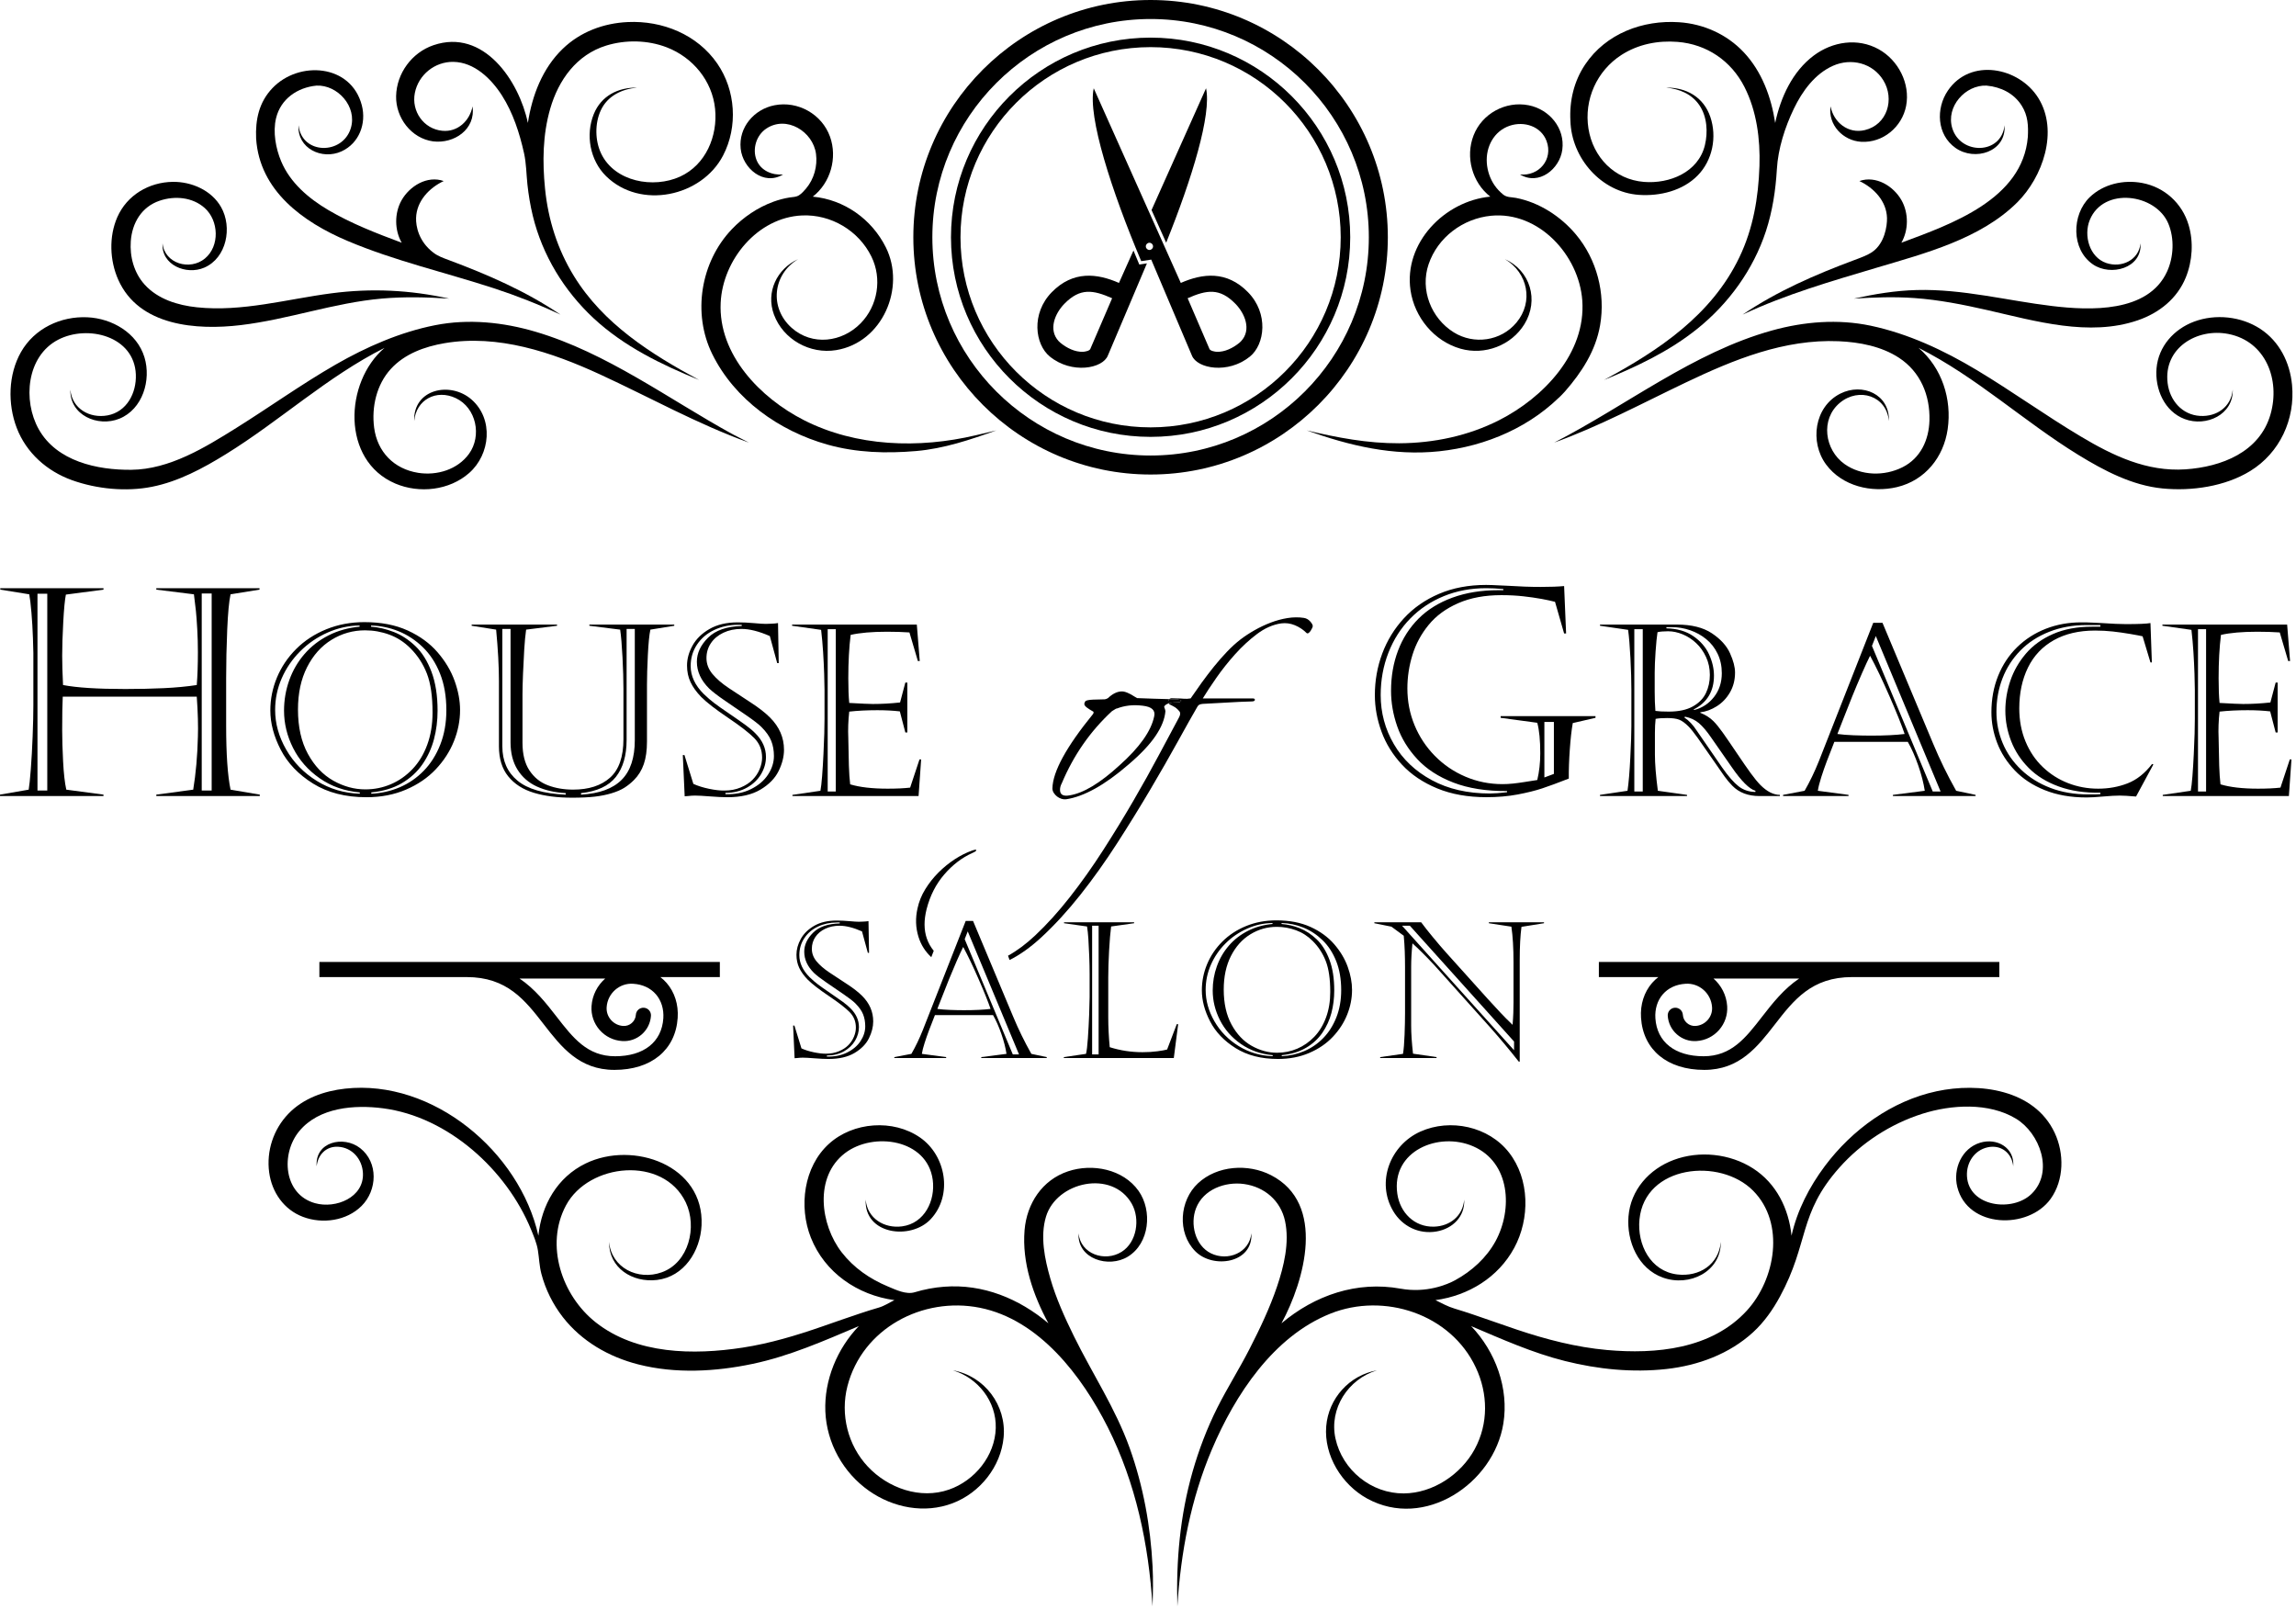 <?xml version="1.0" encoding="UTF-8" standalone="no"?>
<!DOCTYPE svg PUBLIC "-//W3C//DTD SVG 1.1//EN" "http://www.w3.org/Graphics/SVG/1.1/DTD/svg11.dtd">
<svg width="100%" height="100%" viewBox="0 0 649 455" version="1.1" xmlns="http://www.w3.org/2000/svg" xmlns:xlink="http://www.w3.org/1999/xlink" xml:space="preserve" xmlns:serif="http://www.serif.com/" style="fill-rule:evenodd;clip-rule:evenodd;stroke-linejoin:round;stroke-miterlimit:2;">
    <g transform="matrix(1,0,0,1,-41.23,-127.098)">
        <path d="M493.175,399L493.175,403.274L509.991,403.274C509.354,403.775 508.75,404.315 508.225,404.926C505.954,407.541 504.842,411.039 505.091,414.791C505.684,423.874 512.537,429.512 522.976,429.512C532.945,429.512 538.011,422.987 542.913,416.674C548.258,409.78 553.311,403.274 564.766,403.274L606.371,403.274L606.371,399L493.175,399ZM539.324,414.46C534.664,420.47 530.642,425.655 522.77,425.655C514.683,425.655 509.59,421.643 509.151,414.929C508.976,412.307 509.724,409.901 511.244,408.148C512.79,406.368 514.997,405.341 517.638,405.169C521.537,404.875 524.912,407.877 525.17,411.776C525.265,413.109 524.824,414.395 523.945,415.395C523.054,416.402 521.842,417.003 520.51,417.088C519.591,417.142 518.739,416.854 518.056,416.254C517.377,415.662 516.97,414.835 516.916,413.935C516.836,412.755 515.816,411.869 514.644,411.942C513.461,412.017 512.57,413.035 512.645,414.215C512.778,416.254 513.699,418.123 515.238,419.476C516.778,420.822 518.745,421.503 520.791,421.355C523.258,421.197 525.523,420.083 527.16,418.222C528.792,416.355 529.603,413.968 529.444,411.495C529.237,408.362 527.762,405.607 525.571,403.688L549.798,403.688C545.425,406.636 542.262,410.681 539.324,414.46Z" style="fill-rule:nonzero;"/>
        <path d="M131.508,399L131.508,403.274L173.113,403.274C184.567,403.274 189.621,409.781 194.966,416.674C199.867,422.987 204.934,429.512 214.903,429.512C225.341,429.512 232.195,423.874 232.788,414.791C233.037,411.039 231.925,407.541 229.654,404.926C229.13,404.315 228.525,403.775 227.888,403.274L244.704,403.274L244.704,399L131.508,399ZM188.081,403.689L212.308,403.689C210.117,405.608 208.642,408.363 208.435,411.496C208.276,413.969 209.087,416.355 210.719,418.223C212.356,420.083 214.621,421.198 217.088,421.356C219.134,421.504 221.101,420.823 222.641,419.477C224.18,418.124 225.101,416.255 225.234,414.216C225.309,413.035 224.418,412.018 223.235,411.943C222.062,411.87 221.043,412.756 220.963,413.936C220.909,414.836 220.502,415.664 219.823,416.255C219.14,416.855 218.288,417.143 217.369,417.089C216.037,417.004 214.825,416.402 213.934,415.396C213.055,414.396 212.615,413.11 212.709,411.777C212.967,407.878 216.342,404.876 220.241,405.17C222.882,405.343 225.089,406.369 226.635,408.149C228.155,409.902 228.903,412.308 228.728,414.93C228.289,421.644 223.196,425.656 215.109,425.656C207.237,425.656 203.215,420.47 198.555,414.461C195.617,410.681 192.454,406.636 188.081,403.689Z" style="fill-rule:nonzero;"/>
        <path d="M622.016,447.297C616.254,434.985 600.563,432.994 588.645,435.551C575.973,438.264 564.762,446.4 557.063,456.682C552.684,462.537 549.235,469.205 547.632,476.37C546.855,468.739 543.334,461.576 536.744,457.35C530.232,453.172 521.569,452.254 514.321,454.966C507.414,457.547 502.13,463.439 501.545,470.954C500.994,477.975 504.267,485.698 511.261,488.218C518.733,490.906 527.722,486.602 527.65,478.134C527.058,484.499 521.596,488.063 515.367,487.336C507.754,486.439 503.959,478.854 504.65,471.792C506.152,456.418 527.39,454.196 536.775,463.657C545.923,472.879 543.058,488.768 534.995,497.558C525.019,508.446 509.3,509.933 495.423,508.684C486.737,507.901 478.299,505.707 470.049,502.941C465.979,501.574 461.938,500.111 457.858,498.737C456.039,498.123 454.212,497.528 452.378,496.978C450.41,496.393 448.821,495.485 446.986,494.588C456.292,493.323 464.724,488.188 469.247,479.828C473.714,471.587 473.663,460.409 467.765,452.861C462.023,445.495 451.179,443.16 442.727,446.948C434.225,450.76 430.133,461.152 435.051,469.446C437.596,473.739 442.345,476.045 447.292,475.183C451.843,474.388 455.349,470.972 455.107,466.182C454.734,470.788 451.065,473.703 446.557,473.823C441.026,473.971 436.96,469.829 436.201,464.523C434.457,452.43 447.877,446.857 457.664,451.118C468.145,455.682 468.865,468.94 463.97,477.924C461.388,482.654 457.247,486.397 452.539,488.965C450.352,490.165 444.447,492.674 437.124,491.349C424.784,489.114 412.904,493.19 403.462,501.142C409.975,489.09 416.162,467.333 400.505,459.268C394.044,455.946 385.28,456.497 379.847,461.575C374.635,466.443 373.927,475.51 379.073,480.752C384.055,485.838 395.464,484.217 394.948,475.693C394.403,481.226 388.286,483.687 383.531,481.365C379.044,479.171 377.576,473.067 379.305,468.618C381.378,463.284 387.516,461.033 392.866,461.767C398.657,462.57 403.222,466.457 404.467,472.237C405.771,478.292 404.141,485.041 402.193,490.785C400.14,496.839 397.383,502.61 394.474,508.297C391.577,513.985 388.153,519.359 385.296,525.06C382.41,530.817 380.096,536.906 378.325,543.102C374.784,555.521 373.649,568.268 374.032,581.129C374.988,565.877 377.824,550.847 383.822,536.716C390.333,521.391 401.155,504.862 417.249,498.42C432.46,492.323 451.313,498.495 458.398,513.651C461.854,521.038 462.002,529.471 458.072,536.721C454.205,543.863 446.261,549.168 438.027,549.224C428.871,549.288 420.679,542.635 418.725,533.725C416.861,525.257 422.309,516.889 430.451,514.434C422.668,515.803 416.748,522.366 416.107,530.246C415.429,538.535 420.522,546.755 427.699,550.686C443.868,559.546 463.427,546.494 466.173,529.491C467.789,519.542 463.963,509.12 457.065,501.931C465.762,505.614 474.408,509.502 483.601,511.801C492.935,514.137 502.669,515.123 512.251,514.062C521.231,513.066 530.052,509.828 536.777,503.661C539.886,500.805 542.326,497.331 544.344,493.622C552.657,478.326 549.475,470.261 561.186,457.102C567.402,450.117 575.617,444.776 584.567,441.925C592.823,439.308 603.407,438.658 611.09,443.308C617.799,447.373 621.879,458.296 615.492,464.544C610.123,469.809 597.72,468.228 597.224,459.565C597.014,455.803 599.25,452.253 603.025,451.401C606.812,450.547 609.92,452.975 610.306,456.764C610.722,451.479 605.671,448.649 600.952,450.09C595.73,451.683 593.226,457.504 594.487,462.599C597.381,474.295 614.546,474.746 620.868,465.971C624.698,460.644 624.747,453.102 622.016,447.297C620.696,444.481 623.344,450.118 622.016,447.297Z" style="fill-rule:nonzero;"/>
        <path d="M367.022,569.879C366.452,558.455 364.395,547.144 360.54,536.364C356.548,525.203 350.005,515.396 344.802,504.812C342.209,499.533 339.743,494.108 338.113,488.452C336.536,482.969 335.207,476.602 336.896,470.995C339.888,461.089 355.626,457.613 361.141,467.342C363.57,471.631 362.591,478.235 358.261,480.945C353.53,483.906 346.657,481.572 346.097,475.695C345.701,482.983 354.641,485.63 360.057,482.29C366.18,478.526 367.013,469.316 363.079,463.729C358.725,457.555 350.008,455.869 343.119,458.184C335.808,460.632 331.47,467.286 330.841,474.792C330.07,483.999 333.262,493.163 337.576,501.144C329.294,494.159 319.076,489.954 308.117,490.801C305.296,491.011 302.497,491.541 299.787,492.359C297.364,493.093 294.49,491.684 292.182,490.717C287.085,488.591 282.551,485.458 279.15,481.079C273.089,473.252 271.336,459.741 280.07,453.047C288.093,446.909 303.346,449.062 304.881,460.588C305.661,466.459 302.573,472.864 296.256,473.733C291.2,474.426 286.368,471.491 285.934,466.185C285.451,476.078 298.696,477.734 304.33,471.68C310.617,464.927 308.623,453.711 301.314,448.636C293.708,443.36 282.399,444.193 275.558,450.396C268.383,456.9 266.973,468.174 270.429,476.916C274.36,486.837 283.651,493.178 294.055,494.591C292.555,495.323 291.204,496.247 289.598,496.707C287.888,497.199 286.194,497.738 284.504,498.3C280.874,499.499 277.269,500.779 273.656,502.033C266.318,504.581 258.837,506.837 251.142,508.015C237.289,510.138 221.139,509.963 209.627,500.876C200.043,493.311 195.207,479.037 201.221,467.799C207.635,455.82 228.709,453.683 235.071,466.959C238.373,473.852 235.951,483.98 228.291,486.722C221.541,489.151 214.067,485.458 213.386,478.135C213.337,485.517 219.969,489.706 226.926,488.888C234.62,487.978 239.187,480.712 239.534,473.45C240.342,456.454 220.206,449.448 206.783,455.953C198.775,459.84 194.291,467.702 193.413,476.37C188.104,452.66 163.629,432.085 138.815,434.807C132.884,435.456 126.951,437.538 122.739,441.92C118.526,446.294 116.498,452.446 117.313,458.472C118.074,464.118 121.48,469.026 126.894,471.064C132.383,473.127 139.188,472.195 143.429,467.975C147.888,463.537 148.223,455.67 143.028,451.62C138.335,447.966 130.194,449.845 130.74,456.766C131.065,453.528 133.4,451.056 136.781,451.234C140.812,451.446 143.616,454.754 143.819,458.665C144.174,465.558 136.162,468.83 130.279,467.187C121.378,464.703 120.522,453.217 125.82,446.825C131.405,440.079 141.437,439.316 149.508,440.368C167.934,442.761 184.432,457.798 191.332,474.615C192.091,476.465 192.956,478.502 193.273,480.494C193.636,482.751 193.678,484.952 194.271,487.194C195.433,491.591 197.513,495.769 200.297,499.36C205.619,506.216 213.304,510.633 221.64,512.756C232.163,515.444 243.445,514.823 253.993,512.602C264.456,510.395 274.185,506.083 283.986,501.933C277.879,508.289 274.168,517.182 274.527,526.048C274.891,534.967 279.559,543.35 286.85,548.478C293.697,553.291 302.601,555.021 310.536,551.986C318.268,549.037 324.145,541.656 324.921,533.366C325.764,524.348 319.517,516.01 310.595,514.436C317.693,516.588 322.9,523.227 322.695,530.757C322.484,538.601 316.748,545.614 309.473,548.145C301.352,550.976 292.273,547.753 286.532,541.641C280.867,535.611 278.716,526.91 280.769,518.917C284.974,502.568 302.04,493.529 318.176,496.741C335,500.084 347.1,516.107 354.364,530.535C362.301,546.305 365.921,563.627 367.015,581.13C367.126,577.385 367.226,573.632 367.022,569.879C366.847,566.3 367.12,571.67 367.022,569.879Z" style="fill-rule:nonzero;"/>
        <path d="M483.599,237.739C488.348,232.295 492.277,226.246 493.524,219.022C495.086,209.991 492.589,200.425 486.693,193.376C482.439,188.293 476.341,184.31 469.765,183.043C468.456,182.792 467.162,182.939 466.106,182.073C465.192,181.321 464.362,180.455 463.688,179.477C462.42,177.635 461.663,175.411 461.504,173.182C461.173,168.618 463.511,164.115 468.019,162.625C472.042,161.288 476.818,162.766 478.388,166.95C480.33,172.157 476.22,176.959 470.88,176.41C476.215,179.647 482.114,174.878 482.839,169.419C483.648,163.287 479.159,157.997 473.317,156.85C466.818,155.569 460.134,159.214 457.75,165.39C455.401,171.454 457.35,178.684 462.484,182.678C449.563,183.916 437.986,195.754 439.934,209.141C441.046,216.772 446.587,223.531 454.072,225.662C460.883,227.604 468.45,224.755 472.156,218.685C476.279,211.933 473.794,203.583 466.621,200.348C473.084,204.188 474.802,212.39 469.863,218.297C465.479,223.531 457.878,224.593 452.16,221.04C445.765,217.074 442.598,209.007 445.041,201.804C447.63,194.172 454.754,188.855 462.716,188.08C476.172,186.78 487.559,199.216 488.487,212.025C489.564,226.972 477.461,239.512 465.039,245.836C456.276,250.302 446.512,252.343 436.72,252.392C427.787,252.434 419.25,250.801 410.599,248.755C422.732,253.102 435.053,256.028 448.037,254.657C461.38,253.242 474.341,247.65 483.599,237.739C486.044,234.926 478.491,243.205 483.599,237.739Z" style="fill-rule:nonzero;"/>
        <path d="M485.131,161.246C485.427,171.784 493.825,181.447 504.511,182.179C510.411,182.587 516.882,181.019 521.123,176.679C525.323,172.382 526.598,165.804 524.682,160.149C522.778,154.522 517.861,151.793 512.151,151.857C515.904,152.224 519.402,153.608 521.597,156.85C523.777,160.073 524.038,164.46 523.143,168.146C521.28,175.813 513.134,179.106 505.896,178.514C497.591,177.832 491.52,171.544 490.231,163.449C488.937,155.268 492.594,147.116 499.552,142.628C504.248,139.599 509.863,138.493 515.4,138.935C523.683,139.59 530.573,144.289 534.326,151.675C537.796,158.489 538.807,166.432 538.57,174C538.272,182.975 536.791,191.711 532.877,199.856C525.023,216.216 510.102,226.141 494.631,234.497C503.942,230.691 513.07,226.394 520.964,220.058C529.867,212.911 536.802,203.351 540.384,192.477C542.247,186.801 543.142,180.865 543.493,174.907C543.828,169.096 545.776,163.056 548.288,157.829C550.66,152.892 554.225,147.962 559.375,145.683C564.516,143.403 570.594,144.902 573.583,149.804C576.833,155.108 574.716,162.36 568.341,163.873C563.665,164.991 559.551,161.72 558.659,157.156C557.912,162.417 562.201,166.876 567.329,167.177C573.471,167.537 578.888,162.978 580.025,157.028C581.235,150.733 577.817,144.1 572.28,141.026C566.352,137.729 559.225,138.826 553.916,142.8C547.888,147.308 544.531,154.644 543.015,161.846C541.903,154.559 539.252,147.307 534.122,141.864C529.352,136.792 522.769,133.844 515.844,133.382C505.587,132.693 495.179,136.568 489.298,145.331C486.133,150.049 484.822,155.612 485.131,161.246Z" style="fill-rule:nonzero;"/>
        <path d="M689.105,235.861C688.501,229.552 685.545,223.614 680.172,220.077C674.764,216.518 667.469,215.744 661.404,218.015C655.72,220.147 651.36,224.994 650.811,231.169C650.297,236.992 653.013,243.407 658.775,245.553C664.858,247.824 672.555,244.307 672.341,237.253C671.911,242.1 667.833,244.934 663.115,244.66C658.008,244.364 654.533,240.264 653.941,235.368C652.738,225.507 662.198,219.746 671.118,221.497C681.703,223.579 685.82,234.461 683.026,244.21C679.959,254.909 669.176,259.065 658.992,259.76C648.083,260.498 638.479,255.906 629.331,250.433C619.356,244.485 609.94,237.667 599.979,231.696C590.709,226.132 580.641,221.412 570.008,219.161C560.779,217.214 551.177,217.994 542.132,220.505C519.773,226.708 500.955,241.741 480.538,252.2C493.396,247.564 505.344,241.129 517.66,235.254C531.301,228.743 545.571,222.897 560.976,223.55C566.833,223.804 573.038,224.978 578.009,228.228C584.078,232.203 586.816,238.828 586.62,245.932C586.466,251.446 584.113,256.601 579.009,259.161C573.882,261.736 567.362,261.624 562.622,258.268C557.008,254.287 555.698,245.601 561.319,240.936C566.684,236.491 574.509,238.96 575.152,246.1C575.428,238.539 567.683,235.212 561.424,238.356C554.045,242.069 552.717,252.093 557.422,258.417C561.973,264.535 570.287,266.483 577.461,264.775C585.402,262.875 590.627,256.326 591.768,248.42C593.004,239.911 590.137,231.041 583.531,225.42C599.801,233.587 613.263,246.191 628.71,255.68C635.955,260.125 643.903,264.318 652.49,265.161C660.719,265.971 670.161,264.613 677.285,260.238C685.656,255.105 690.047,245.582 689.105,235.861C688.737,232.028 689.468,239.652 689.105,235.861Z" style="fill-rule:nonzero;"/>
        <path d="M653.782,203.865C648.42,215.576 631.941,214.872 621.314,213.6C608.512,212.067 596.012,208.733 583.019,209.077C576.979,209.233 571.147,210.202 565.268,211.504C570.963,211.139 576.618,210.941 582.326,211.341C589.315,211.836 596.166,213.199 602.996,214.754C616.564,217.841 631.765,222.343 645.504,217.638C651.553,215.563 656.65,211.512 659.092,205.49C660.955,200.89 661.308,195.446 659.866,190.656C658.028,184.53 653.036,179.978 646.719,178.811C641.515,177.847 635.811,179.093 631.926,182.834C626.791,187.8 626.638,197.598 632.842,201.839C637.87,205.271 646.75,202.937 646.284,195.888C645.796,200.622 640.93,202.909 636.602,201.439C631.836,199.814 630.141,193.666 631.941,189.27C635.801,179.824 650.625,181.807 654.159,190.333C655.899,194.523 655.659,199.778 653.782,203.865C652.818,205.974 654.751,201.754 653.782,203.865Z" style="fill-rule:nonzero;"/>
        <path d="M614.428,165.818C612.97,183.46 592.736,190.472 578.681,195.705C580.742,192.132 580.756,187.342 578.744,183.742C576.466,179.683 571.486,176.638 566.816,178.269C570.914,180.21 574.497,183.931 574.621,188.728C574.68,191.029 573.926,195.937 570.444,198.323C569.059,199.272 566.965,200.017 565.402,200.601C554.346,204.73 543.596,209.386 533.8,216.026C546.023,210.287 558.923,206.573 571.839,202.726C585.433,198.675 601.021,194.637 611.402,184.34C618.612,177.193 623.233,164.153 617.38,154.777C611.938,146.061 598.186,143.374 591.836,152.694C588.383,157.766 588.702,165.165 593.967,168.901C599.424,172.769 608.357,170.054 607.852,162.513C606.956,170.877 595.396,170.925 593.072,163.344C591.188,157.196 596.843,151.036 602.751,151.295C606.804,151.681 610.497,153.455 612.72,157C614.463,159.777 614.603,162.683 614.428,165.818Z" style="fill-rule:nonzero;"/>
        <path d="M317.035,250.132C301.018,253.916 283.287,253.417 268.424,245.835C256.196,239.602 244.225,227.35 244.939,212.658C245.525,200.545 255.366,188.559 267.943,187.996C276.123,187.631 283.944,192.287 287.546,199.616C290.609,205.848 289.371,213.515 284.501,218.487C279.264,223.841 270.827,224.953 264.989,219.753C258.661,214.106 259.642,204.624 266.845,200.348C260.852,203.056 257.645,209.653 260.001,216.019C262.616,223.088 270.207,227.273 277.582,226.062C290.651,223.931 297.329,208.414 291.618,196.992C287.637,189.036 279.882,183.53 270.98,182.678C276.007,178.761 277.993,171.72 275.845,165.728C273.563,159.369 266.779,155.542 260.146,156.851C254.413,157.977 249.98,163.062 250.589,169.083C251.152,174.669 257.096,179.74 262.579,176.412C259.503,176.686 256.266,175.344 255.07,172.311C253.84,169.181 255.022,165.334 257.807,163.463C263.532,159.615 271.047,164.265 271.889,170.603C272.342,174.041 271.333,177.713 269.085,180.373C268.523,181.04 267.837,181.807 267.096,182.285C266.27,182.813 265.389,182.771 264.416,182.918C262.872,183.165 261.337,183.572 259.868,184.107C255.415,185.725 251.332,188.489 248.076,191.908C239.263,201.171 236.892,215.682 242.565,227.189C248.913,240.053 261.503,248.93 275.107,252.763C283.326,255.077 291.753,255.31 300.208,254.586C308.046,253.909 315.516,251.386 322.864,248.754C320.921,249.211 318.976,249.675 317.035,250.132C316.408,250.281 318.287,249.837 317.035,250.132Z" style="fill-rule:nonzero;"/>
        <path d="M163.663,167.057C169.564,167.781 175.73,163.702 174.806,157.154C174.003,161.254 170.617,164.476 166.278,164.067C160.964,163.575 157.478,158.511 158.491,153.383C159.507,148.229 164.146,144.493 169.4,144.585C175.323,144.683 180.116,149.388 183.113,154.079C186.259,159.01 188.092,164.721 189.355,170.391C190.005,173.31 189.999,176.272 190.314,179.233C190.635,182.216 191.127,185.184 191.834,188.094C194.545,199.243 200.676,209.301 209.065,217.096C217.623,225.036 228.131,230.122 238.83,234.496C225.181,227.124 211.764,218.642 203.456,205.117C198.821,197.577 196.177,189.234 195.297,180.442C194.537,172.874 194.629,165.214 196.75,157.849C199.098,149.699 204.211,142.559 212.597,139.977C218.097,138.288 224.309,138.409 229.689,140.475C237.06,143.31 242.561,149.937 243.362,157.863C244.144,165.544 240.733,173.704 233.452,177.023C225.923,180.449 215.006,178.494 211.173,170.539C209.4,166.867 209.337,161.964 211.063,158.264C212.977,154.164 217.006,152.279 221.311,151.857C215.952,151.801 211.183,154.157 209.075,159.333C206.685,165.22 207.997,172.416 212.547,176.89C222.243,186.422 239.574,182.7 245.623,171.045C249.854,162.9 249.182,152.609 243.98,145.062C238.323,136.848 228.472,132.88 218.698,133.331C211.837,133.647 205.264,136.087 200.277,140.906C194.558,146.427 191.625,154.115 190.444,161.845C187.944,149.958 177.945,135.039 163.759,139.872C157.657,141.954 153.341,147.806 153.197,154.256C153.061,160.34 157.467,166.234 163.663,167.057C164.342,167.141 160.95,166.699 163.663,167.057Z" style="fill-rule:nonzero;"/>
        <path d="M248.261,249.809C230.087,239.808 212.752,226.824 192.649,220.88C183.46,218.164 173.686,217.151 164.226,219.016C154.327,220.971 144.782,225.155 136.074,230.164C126.458,235.7 117.439,242.17 108.037,248.051C99.178,253.586 89.131,259.79 78.337,259.889C68.712,259.98 57.278,257.505 52.182,248.431C47.618,240.3 48.739,227.766 57.665,223.124C66.004,218.784 79.213,222.076 79.628,232.97C79.828,238.177 77.081,243.507 71.609,244.514C66.552,245.436 61.589,242.585 61.122,237.255C60.904,244.442 68.865,247.911 74.975,245.443C81.566,242.769 84.023,234.512 82.058,228.074C79.94,221.147 72.883,217.102 65.944,216.78C58.386,216.428 50.955,219.937 47.16,226.612C43.542,232.985 43.366,241.264 45.951,248.031C48.652,255.098 54.508,260.277 61.562,262.816C68.554,265.328 76.896,266.15 84.208,264.687C91.692,263.194 98.592,259.482 105.025,255.507C120.358,246.047 133.754,233.542 149.929,225.424C138.554,235.111 137.659,257.244 152.967,263.773C159.748,266.663 168.255,265.728 173.854,260.79C179.848,255.507 180.804,245.54 174.522,240.034C168.529,234.781 157.979,237.045 158.305,246.104C158.873,240.041 164.57,237.044 170.063,239.633C175.868,242.362 177.48,250.289 173.804,255.373C170.564,259.848 164.738,261.578 159.441,260.748C152.584,259.666 147.88,254.819 146.985,247.975C146.222,242.144 147.667,235.806 151.691,231.397C155.611,227.099 161.277,225.059 166.888,224.102C182.028,221.529 197.199,226.656 210.782,232.902C224.846,239.372 238.333,246.949 252.928,252.203C251.371,251.406 249.816,250.612 248.261,249.809C247.28,249.268 249.265,250.33 248.261,249.809Z" style="fill-rule:nonzero;"/>
        <path d="M74.655,206.158C80.486,219.311 96.828,220.479 109.257,218.994C122.738,217.39 135.645,212.677 149.198,211.489C155.55,210.932 161.846,211.095 168.197,211.503C157.086,209.049 146.216,208.52 134.908,210.005C122.325,211.651 109.682,215.309 96.885,213.958C91.479,213.388 85.842,211.671 82.099,207.522C79.118,204.216 77.88,199.665 78.2,195.276C78.576,190.1 81.26,185.548 86.349,183.832C90.621,182.384 95.661,182.8 99.122,185.916C103.068,189.467 103.395,196.641 99.164,200.158C94.925,203.675 87.768,201.629 87.174,195.888C86.77,202.021 93.892,204.928 98.952,202.753C105.324,200.017 106.949,191.337 103.731,185.654C101.04,180.893 95.379,178.43 90.068,178.501C83.339,178.593 77.136,182.236 74.389,188.481C71.978,193.974 72.234,200.728 74.655,206.158C75.931,209.034 73.371,203.274 74.655,206.158Z" style="fill-rule:nonzero;"/>
        <path d="M113.628,166.261C114.577,181.012 126.898,189.874 139.428,195.178C152.788,200.841 167.05,204.082 180.816,208.571C187.251,210.674 193.528,213.15 199.658,216.027C189.864,209.387 179.12,204.731 168.064,200.602C166.504,200.018 165.032,199.512 163.697,198.487C159.538,195.293 158.775,191.023 158.841,188.729C158.978,183.932 162.541,180.211 166.648,178.27C161.982,176.624 156.987,179.699 154.719,183.743C152.705,187.343 152.719,192.134 154.78,195.706C147.683,193.061 140.533,190.305 133.991,186.443C128.464,183.173 123.244,178.748 120.709,172.7C119.186,169.076 118.313,164.413 119.265,160.489C120.585,155.022 125.347,151.802 130.708,151.296C136.614,151.037 142.273,157.197 140.388,163.345C138.057,170.948 126.542,170.857 125.614,162.514C125.192,169.062 132.272,172.405 137.776,169.878C142.766,167.592 144.834,162.009 143.509,156.88C140.472,145.154 125.71,144.184 118.247,151.992C114.412,156.008 113.397,160.944 113.628,166.261Z" style="fill-rule:nonzero;"/>
        <path d="M366.467,261.225C329.485,261.225 299.398,231.141 299.398,194.158C299.398,157.181 329.484,127.098 366.467,127.098C403.443,127.098 433.525,157.181 433.525,194.158C433.524,231.141 403.442,261.225 366.467,261.225ZM366.467,132.473C332.446,132.473 304.775,160.143 304.775,194.159C304.775,228.175 332.446,255.853 366.467,255.853C400.483,255.853 428.153,228.175 428.153,194.159C428.153,160.143 400.482,132.473 366.467,132.473Z" style="fill-rule:nonzero;"/>
        <path d="M366.467,140.42C396.142,140.42 420.203,164.482 420.203,194.158C420.203,223.841 396.141,247.896 366.467,247.896C336.786,247.896 312.727,223.84 312.727,194.158C312.727,164.482 336.786,140.42 366.467,140.42ZM366.467,137.732C335.35,137.732 310.04,163.048 310.04,194.158C310.04,225.276 335.351,250.583 366.467,250.583C397.576,250.583 422.892,225.276 422.892,194.158C422.892,163.048 397.576,137.732 366.467,137.732Z" style="fill-rule:nonzero;"/>
        <path d="M382.137,152.05C383.728,159.369 378.222,177.47 370.866,195.701L366.734,186.467L382.137,152.05ZM365.426,201.543C361.478,210.745 358.405,218.245 354.391,227.583C352.936,231.316 344.144,232.886 337.996,227.892C333.761,224.454 332.642,215.695 338.543,209.678C344.559,203.538 351.391,204.368 357.522,207.071L361.62,197.909C362.078,199.025 362.543,200.139 363.01,201.249L363.273,201.873L363.94,201.77L365.426,201.543ZM355.591,211.397C353.557,216.128 351.524,220.86 349.484,225.591L349.46,225.652L349.439,225.712C349.211,226.293 347.877,226.51 347.372,226.534C345.093,226.643 342.74,225.432 341.016,224.034C340.827,223.879 340.647,223.711 340.478,223.53C337.483,220.294 339.43,215.679 342.099,212.96C346.547,208.416 350.189,209.018 355.591,211.397Z"/>
        <path d="M350.391,152.05C348.647,160.068 355.422,181.023 363.811,200.914C364.754,200.77 365.701,200.626 366.644,200.478C370.812,210.175 373.971,217.889 378.137,227.583C379.589,231.316 388.382,232.886 394.532,227.892C398.763,224.454 399.885,215.695 393.982,209.678C387.968,203.538 381.136,204.368 375.003,207.071L350.391,152.05ZM366.136,195.716C366.699,195.716 367.156,196.171 367.156,196.732C367.156,197.296 366.7,197.753 366.136,197.753C365.575,197.753 365.115,197.296 365.115,196.732C365.114,196.171 365.575,195.716 366.136,195.716ZM376.935,211.397C378.97,216.128 381.008,220.86 383.044,225.591L383.069,225.652L383.09,225.712C383.315,226.293 384.651,226.51 385.154,226.534C387.432,226.643 389.788,225.432 391.508,224.034C391.701,223.879 391.877,223.711 392.047,223.53C395.043,220.294 393.096,215.679 390.432,212.96C385.981,208.416 382.337,209.018 376.935,211.397Z"/>
        <path d="M265.784,416.988L267.775,423.434C268.771,423.888 269.937,424.254 271.274,424.535C272.61,424.814 273.768,424.946 274.746,424.929C276.057,424.929 277.257,424.701 278.35,424.246C279.442,423.793 280.333,423.216 281.023,422.517C281.713,421.818 282.241,421.027 282.608,420.145C282.975,419.262 283.158,418.403 283.158,417.564C283.158,415.835 282.573,414.376 281.403,413.187C280.232,411.999 278.271,410.48 275.52,408.627C272.768,406.775 270.772,405.23 269.532,403.989C268.467,402.887 267.672,401.783 267.148,400.675C266.623,399.565 266.361,398.329 266.361,396.966C266.361,395.464 266.772,393.97 267.592,392.485C268.413,391.001 269.68,389.764 271.392,388.777C273.104,387.791 275.209,387.296 277.707,387.296C278.842,387.296 280.048,387.354 281.324,387.468C282.599,387.581 283.481,387.638 283.97,387.638C284.389,387.62 284.783,387.608 285.149,387.599C285.516,387.59 285.808,387.573 286.027,387.546C286.245,387.52 286.477,387.488 286.721,387.454L286.878,396.416L286.537,396.416L284.887,390.362C282.458,389.297 280.345,388.763 278.545,388.763C277.043,388.763 275.693,389.048 274.496,389.615C273.299,390.183 272.369,390.961 271.705,391.948C271.041,392.935 270.71,394.05 270.71,395.29C270.71,396.582 271.155,397.767 272.046,398.841C272.937,399.915 274.155,400.968 275.702,401.998C277.247,403.028 278.908,404.121 280.681,405.274C282.454,406.426 283.873,407.536 284.939,408.601C287.018,410.68 288.057,413.082 288.057,415.808C288.057,417.345 287.656,418.931 286.852,420.565C286.048,422.198 284.694,423.583 282.79,424.718C280.886,425.853 278.422,426.421 275.4,426.421C274.335,426.421 273.037,426.36 271.509,426.237C269.98,426.115 268.857,426.053 268.141,426.053C267.809,426.053 267.552,426.062 267.368,426.079C267.185,426.097 266.901,426.123 266.516,426.158C266.132,426.192 265.905,426.21 265.835,426.21L265.416,416.986L265.784,416.986L265.784,416.988ZM278.599,387.847L277.76,387.847C275.838,387.847 274.065,388.232 272.44,389C270.815,389.77 269.531,390.86 268.588,392.276C267.645,393.691 267.173,395.29 267.173,397.072C267.173,399.29 268.142,401.37 270.082,403.308C270.937,404.129 271.737,404.819 272.479,405.378C273.221,405.937 274.344,406.728 275.846,407.75C277.348,408.771 278.55,409.609 279.45,410.266C280.35,410.92 281.088,411.545 281.664,412.139C283.236,413.711 284.022,415.468 284.022,417.407C284.022,418.734 283.659,420.014 282.934,421.246C282.21,422.477 281.161,423.483 279.79,424.26C278.418,425.037 276.807,425.436 274.955,425.453L274.955,425.74C277.086,425.81 278.986,425.435 280.655,424.613C282.323,423.793 283.599,422.71 284.481,421.365C285.363,420.018 285.804,418.63 285.804,417.197C285.804,415.957 285.604,414.83 285.201,413.817C284.8,412.804 284.066,411.763 283,410.698C282.389,410.087 281.288,409.236 279.698,408.143C278.108,407.051 276.501,405.951 274.876,404.841C273.251,403.731 272.063,402.818 271.312,402.103C269.477,400.286 268.561,398.286 268.561,396.101C268.561,394.18 269.394,392.389 271.063,390.729C272.731,389.07 275.243,388.196 278.597,388.109L278.597,387.847L278.599,387.847Z" style="fill-rule:nonzero;"/>
        <path d="M316.272,387.401L327.619,414.471C329.087,418 330.799,421.503 332.756,424.98L337.106,425.897L337.106,426.16L318.605,426.16L318.605,425.897L325.733,424.98C325.471,423.251 324.986,421.369 324.278,419.333C323.57,417.298 322.789,415.529 321.933,414.027L305.502,414.027C304.803,415.791 304.239,417.241 303.812,418.377C303.385,419.513 302.973,420.691 302.581,421.914C302.187,423.138 301.93,424.16 301.808,424.98L308.674,425.897L308.674,426.16L294.026,426.16L294.026,425.897L298.848,424.98C300.018,422.954 301.093,420.717 302.071,418.272L314.204,387.401L316.272,387.401ZM313.494,394.765C313.023,395.691 312.398,397.045 311.62,398.827C310.843,400.609 310.14,402.278 309.511,403.833C308.882,405.388 308.227,407.043 307.546,408.799C306.865,410.555 306.41,411.712 306.183,412.272C307.214,412.412 308.414,412.507 309.787,412.56C311.159,412.613 312.464,412.638 313.704,412.638C316.762,412.638 319.268,412.516 321.225,412.272C320.56,410.297 319.434,407.489 317.844,403.846C316.254,400.203 314.805,397.176 313.494,394.765ZM313.914,392.564L327.515,425.137L329.271,425.137L314.779,390.362L313.914,392.564Z" style="fill-rule:nonzero;"/>
        <path d="M341.996,388.056L341.996,387.794L361.806,387.794L361.806,388.056L355.308,388.973C355.081,390.668 354.889,392.952 354.731,395.827C354.573,398.702 354.495,401.212 354.495,403.36L354.495,414.629C354.495,417.337 354.635,420.158 354.914,423.094C357.902,424.038 360.984,424.509 364.164,424.509C365.701,424.509 367.117,424.421 368.409,424.246C369.702,424.072 370.61,423.906 371.135,423.749L373.861,416.595L374.255,416.595L373.023,426.16L341.944,426.16L341.944,425.897L348.207,424.98C348.417,424.142 348.596,422.648 348.744,420.499C348.893,418.351 349.011,416.132 349.098,413.844C349.185,411.555 349.229,409.94 349.229,408.995L349.229,402.391C349.229,400.941 349.194,399.277 349.124,397.399C349.054,395.52 348.971,393.875 348.875,392.46C348.779,391.044 348.652,389.883 348.495,388.974L341.996,388.056ZM349.936,388.764L349.936,425.138L351.77,425.138L351.77,388.764L349.936,388.764Z" style="fill-rule:nonzero;"/>
        <path d="M401.996,387.244C405.718,387.244 408.94,387.864 411.666,389.104C414.391,390.344 416.623,391.969 418.361,393.979C420.099,395.988 421.375,398.124 422.188,400.386C423,402.648 423.406,404.819 423.406,406.899C423.406,409.274 422.947,411.606 422.03,413.895C421.113,416.184 419.759,418.276 417.967,420.171C416.177,422.067 413.958,423.582 411.312,424.718C408.665,425.853 405.717,426.421 402.467,426.421C397.767,426.421 393.784,425.403 390.517,423.368C387.25,421.333 384.839,418.812 383.285,415.807C381.729,412.803 380.953,409.868 380.953,407.002C380.953,404.468 381.446,402.014 382.432,399.638C383.42,397.262 384.853,395.135 386.73,393.257C388.609,391.379 390.858,389.907 393.478,388.841C396.1,387.777 398.938,387.244 401.996,387.244ZM400.922,388.266L400.922,388.003C398.476,388.021 396.091,388.544 393.768,389.576C391.445,390.606 389.4,392.004 387.635,393.768C385.87,395.532 384.495,397.541 383.508,399.795C382.521,402.049 382.028,404.416 382.028,406.898C382.028,409.938 382.853,412.894 384.505,415.768C386.157,418.642 388.441,420.979 391.358,422.779C394.276,424.578 397.481,425.53 400.975,425.635L400.975,425.346C397.585,425.049 394.589,423.992 391.987,422.175C389.383,420.358 387.406,418.105 386.051,415.414C384.697,412.724 384.021,409.937 384.021,407.055C384.021,404.678 384.413,402.399 385.2,400.214C385.985,398.03 387.122,396.082 388.607,394.371C390.09,392.658 391.886,391.269 393.992,390.203C396.096,389.14 398.406,388.494 400.922,388.266ZM402.153,389.078C399.445,389.078 396.942,389.787 394.645,391.202C392.347,392.617 390.522,394.66 389.168,397.333C387.814,400.006 387.137,403.16 387.137,406.794C387.137,410.707 387.875,414.014 389.352,416.713C390.827,419.411 392.723,421.412 395.039,422.714C397.353,424.016 399.742,424.666 402.206,424.666C404.215,424.666 406.119,424.281 407.919,423.514C409.718,422.745 411.325,421.622 412.741,420.146C414.156,418.67 415.26,416.853 416.055,414.696C416.85,412.538 417.246,410.131 417.246,407.475C417.246,403.842 416.828,400.942 415.988,398.775C415.15,396.609 413.919,394.713 412.294,393.088C410.914,391.708 409.347,390.694 407.59,390.049C405.835,389.402 404.022,389.078 402.153,389.078ZM403.489,388.004L403.489,388.267C405.184,388.389 406.887,388.787 408.6,389.458C410.311,390.132 411.914,391.18 413.409,392.604C414.902,394.028 416.103,395.945 417.013,398.356C417.921,400.767 418.375,403.668 418.375,407.057C418.375,409.275 418.107,411.397 417.575,413.424C417.042,415.451 416.186,417.32 415.008,419.032C413.827,420.744 412.286,422.159 410.382,423.277C408.478,424.395 406.197,425.086 403.542,425.347L403.542,425.636C405.779,425.531 407.901,425.05 409.91,424.195C411.919,423.338 413.705,422.11 415.268,420.512C416.832,418.913 418.069,416.961 418.977,414.655C419.885,412.349 420.339,409.781 420.339,406.951C420.339,403.859 419.868,401.129 418.924,398.762C417.981,396.396 416.696,394.426 415.071,392.852C413.447,391.281 411.643,390.092 409.66,389.289C407.679,388.485 405.621,388.056 403.489,388.004Z" style="fill-rule:nonzero;"/>
        <path d="M429.712,388.056L429.712,387.794L442.945,387.794C443.819,388.982 444.95,390.414 446.339,392.092C447.728,393.769 448.964,395.21 450.047,396.415L461.787,409.466C463.343,411.161 464.553,412.471 465.417,413.397C466.281,414.323 467.404,415.451 468.784,416.778C468.889,415.573 468.959,414.445 468.994,413.397C469.029,412.349 469.047,411.363 469.047,410.436L469.047,399.115C469.047,395.045 468.846,391.681 468.443,389.026L462.076,388.056L462.076,387.794L477.668,387.794L477.668,388.056L471.3,389.077C470.969,391.524 470.803,394.65 470.803,398.46L470.803,427.181L470.54,427.181C467.867,423.792 465.221,420.621 462.601,417.668L446.563,399.796C444.186,397.263 442.16,395.245 440.483,393.742C440.238,396.118 440.116,398.338 440.116,400.398L440.116,416.987C440.116,419.206 440.291,421.852 440.64,424.927L447.296,425.896L447.296,426.159L431.362,426.159L431.362,425.896L437.809,424.979C438.019,423.721 438.167,421.93 438.254,419.607C438.342,417.283 438.386,415.213 438.386,413.396L438.386,400.555C438.386,399.035 438.36,397.529 438.307,396.035C438.254,394.541 438.159,393.059 438.019,391.592L434.533,389.025L429.712,388.056ZM437.547,388.764L469.204,423.959L469.204,421.495L439.749,388.764L437.547,388.764Z" style="fill-rule:nonzero;"/>
        <path d="M41.31,293.36L70.484,293.36L70.484,293.761L59.85,295.166C59.556,296.637 59.308,299.232 59.108,302.951C58.908,306.67 58.807,309.827 58.807,312.422C58.807,314.669 58.887,317.438 59.048,320.728C62.953,321.477 68.812,321.851 76.624,321.851C80.502,321.851 84.142,321.771 87.539,321.611C90.936,321.45 94.039,321.156 96.849,320.728C97.063,318.133 97.17,315.03 97.17,311.418C97.17,309.278 97.111,307.131 96.99,304.976C96.869,302.824 96.742,301.091 96.608,299.78C96.474,298.47 96.287,296.905 96.047,295.086L85.412,293.761L85.412,293.36L114.585,293.36L114.585,293.761L106.398,295.086C105.971,297.066 105.657,300.403 105.456,305.098C105.256,309.792 105.155,314.347 105.155,318.761L105.155,332.204C105.155,340.257 105.57,346.289 106.398,350.301L114.666,351.706L114.666,352.107L85.411,352.107L85.411,351.706L95.845,350.301C96.594,345.753 97.035,340.764 97.169,335.334C97.222,333.943 97.222,332.251 97.169,330.258C97.115,328.265 97.009,326.185 96.848,324.018L58.966,324.018C58.859,326.024 58.806,329.169 58.806,333.447C58.806,335.989 58.892,338.952 59.067,342.336C59.241,345.72 59.542,348.375 59.97,350.301L70.483,351.706L70.483,352.107L41.23,352.107L41.23,351.706L49.336,350.301C49.523,349.232 49.724,347.312 49.938,344.543C50.152,341.774 50.325,338.658 50.459,335.192C50.594,331.729 50.661,328.819 50.661,326.465L50.661,311.657C50.661,311.229 50.621,309.818 50.541,307.424C50.459,305.03 50.32,302.649 50.12,300.281C49.918,297.914 49.712,296.182 49.497,295.085L41.311,293.76L41.311,293.36L41.31,293.36ZM51.824,294.925L51.824,350.543L54.593,350.543L54.593,294.925L51.824,294.925ZM98.252,294.845L98.252,350.543L101.061,350.543L101.061,294.845L98.252,294.845Z" style="fill-rule:nonzero;"/>
        <path d="M144.228,302.948C148.929,302.948 153.001,303.732 156.443,305.299C159.886,306.865 162.705,308.919 164.901,311.456C167.097,313.994 168.709,316.692 169.734,319.55C170.76,322.408 171.274,325.15 171.274,327.777C171.274,330.779 170.694,333.725 169.536,336.615C168.377,339.507 166.667,342.149 164.405,344.544C162.143,346.939 159.341,348.854 155.996,350.288C152.652,351.723 148.928,352.44 144.823,352.44C138.886,352.44 133.854,351.154 129.728,348.583C125.601,346.013 122.556,342.829 120.591,339.032C118.626,335.237 117.645,331.529 117.645,327.909C117.645,324.708 118.268,321.608 119.515,318.606C120.762,315.605 122.573,312.917 124.945,310.545C127.317,308.173 130.159,306.313 133.47,304.967C136.779,303.621 140.365,302.948 144.228,302.948ZM142.87,304.238L142.87,303.907C139.781,303.928 136.768,304.591 133.832,305.893C130.897,307.196 128.315,308.961 126.086,311.19C123.856,313.419 122.119,315.957 120.872,318.804C119.624,321.651 119.001,324.642 119.001,327.776C119.001,331.616 120.044,335.352 122.13,338.981C124.215,342.612 127.101,345.564 130.787,347.837C134.473,350.111 138.522,351.313 142.937,351.445L142.937,351.081C138.654,350.706 134.87,349.371 131.582,347.075C128.293,344.78 125.793,341.933 124.083,338.534C122.372,335.136 121.517,331.615 121.517,327.973C121.517,324.972 122.014,322.092 123.007,319.333C124,316.574 125.434,314.113 127.311,311.95C129.186,309.787 131.454,308.033 134.114,306.686C136.772,305.342 139.692,304.526 142.87,304.238ZM144.426,305.265C141.004,305.265 137.843,306.159 134.942,307.947C132.039,309.734 129.734,312.317 128.023,315.694C126.313,319.07 125.458,323.055 125.458,327.645C125.458,332.589 126.39,336.766 128.256,340.176C130.12,343.586 132.515,346.113 135.44,347.757C138.364,349.401 141.382,350.223 144.494,350.223C147.032,350.223 149.437,349.738 151.711,348.766C153.984,347.795 156.014,346.377 157.802,344.512C159.59,342.647 160.986,340.352 161.99,337.626C162.994,334.901 163.496,331.861 163.496,328.505C163.496,323.915 162.967,320.252 161.907,317.514C160.848,314.778 159.291,312.383 157.24,310.331C155.495,308.587 153.516,307.307 151.297,306.49C149.077,305.673 146.787,305.265 144.426,305.265ZM146.114,303.908L146.114,304.239C148.255,304.394 150.406,304.896 152.57,305.745C154.732,306.595 156.758,307.92 158.644,309.718C160.531,311.516 162.048,313.939 163.195,316.985C164.343,320.03 164.917,323.694 164.917,327.975C164.917,330.779 164.58,333.46 163.907,336.019C163.233,338.58 162.153,340.94 160.663,343.103C159.173,345.266 157.226,347.053 154.82,348.466C152.415,349.879 149.534,350.75 146.179,351.082L146.179,351.446C149.004,351.314 151.686,350.707 154.224,349.625C156.762,348.544 159.018,346.994 160.994,344.974C162.969,342.955 164.531,340.488 165.678,337.575C166.826,334.662 167.4,331.417 167.4,327.843C167.4,323.936 166.804,320.489 165.612,317.498C164.421,314.508 162.799,312.019 160.746,310.033C158.694,308.047 156.414,306.546 153.911,305.531C151.405,304.515 148.807,303.973 146.114,303.908Z" style="fill-rule:nonzero;"/>
        <path d="M182.264,338.071L182.264,319.632C182.264,315.528 182,310.672 181.47,305.067L174.552,303.974L174.552,303.643L198.685,303.643L198.685,303.974L189.946,305.067C189.725,306.611 189.549,308.465 189.417,310.628C189.283,312.792 189.168,315.098 189.068,317.547C188.969,319.997 188.919,321.961 188.919,323.44L188.919,337.046C188.919,340.29 189.576,342.9 190.89,344.876C192.202,346.851 193.935,348.248 196.088,349.063C198.238,349.88 200.617,350.289 203.221,350.289C207.657,350.289 211.138,349.164 213.666,346.912C216.193,344.66 217.456,341.019 217.456,335.988L217.456,321.819C217.456,319.303 217.368,316.328 217.191,312.897C217.014,309.466 216.793,306.855 216.529,305.068L207.822,303.975L207.822,303.644L231.822,303.644L231.822,303.975L225.069,305.068C224.759,306.503 224.523,308.891 224.357,312.235C224.192,315.578 224.108,318.387 224.108,320.66L224.108,336.715C224.108,339.211 223.81,341.329 223.214,343.072C222.618,344.815 221.691,346.316 220.433,347.573C219.572,348.434 218.667,349.163 217.718,349.759C216.769,350.354 215.567,350.873 214.11,351.315C212.653,351.757 211.064,352.077 209.342,352.275C207.621,352.474 205.49,352.573 202.953,352.573C198.803,352.573 195.195,352.11 192.127,351.183C189.059,350.256 186.649,348.711 184.894,346.548C183.142,344.384 182.264,341.559 182.264,338.071ZM201.134,351.71L201.134,351.28C198.023,351.104 195.302,350.48 192.974,349.41C190.646,348.34 188.825,346.751 187.512,344.643C186.2,342.536 185.542,339.958 185.542,336.913L185.542,304.867L183.225,304.867L183.225,338.071C183.225,342.155 184.653,345.383 187.512,347.755C190.37,350.127 194.911,351.446 201.134,351.71ZM205.471,351.28L205.471,351.71C208.075,351.557 210.326,351.131 212.225,350.436C214.122,349.741 215.695,348.77 216.942,347.523C218.189,346.276 219.121,344.714 219.739,342.838C220.358,340.962 220.666,338.789 220.666,336.317L220.666,304.867L218.349,304.867L218.349,336.25C218.349,340.666 217.334,344.151 215.304,346.712C213.272,349.272 209.996,350.795 205.471,351.28Z" style="fill-rule:nonzero;"/>
        <path d="M234.702,340.521L237.218,348.666C238.477,349.24 239.95,349.704 241.638,350.056C243.326,350.41 244.788,350.575 246.024,350.554C247.679,350.554 249.196,350.267 250.575,349.693C251.954,349.119 253.08,348.391 253.952,347.507C254.823,346.625 255.491,345.626 255.955,344.512C256.419,343.397 256.65,342.31 256.65,341.25C256.65,339.065 255.911,337.223 254.432,335.722C252.953,334.222 250.475,332.302 246.999,329.962C243.524,327.623 241.002,325.67 239.435,324.102C238.089,322.712 237.084,321.316 236.423,319.914C235.76,318.513 235.429,316.952 235.429,315.23C235.429,313.332 235.947,311.445 236.985,309.568C238.022,307.693 239.622,306.131 241.785,304.884C243.948,303.638 246.607,303.014 249.763,303.014C251.198,303.014 252.72,303.086 254.331,303.229C255.941,303.373 257.056,303.444 257.675,303.444C258.204,303.423 258.701,303.405 259.165,303.394C259.628,303.383 259.997,303.361 260.273,303.328C260.549,303.295 260.841,303.257 261.15,303.212L261.349,314.533L260.918,314.533L258.833,306.886C255.765,305.54 253.094,304.866 250.821,304.866C248.923,304.866 247.218,305.225 245.706,305.942C244.195,306.659 243.02,307.642 242.182,308.888C241.343,310.135 240.924,311.542 240.924,313.11C240.924,314.742 241.487,316.237 242.612,317.595C243.737,318.952 245.277,320.283 247.23,321.584C249.184,322.886 251.28,324.265 253.521,325.722C255.76,327.178 257.553,328.58 258.9,329.926C261.526,332.553 262.839,335.587 262.839,339.03C262.839,340.972 262.331,342.976 261.316,345.038C260.301,347.102 258.59,348.851 256.185,350.286C253.779,351.721 250.667,352.438 246.85,352.438C245.503,352.438 243.864,352.36 241.933,352.206C240.001,352.053 238.584,351.975 237.679,351.975C237.26,351.975 236.934,351.987 236.703,352.009C236.472,352.031 236.112,352.064 235.627,352.108C235.141,352.152 234.854,352.174 234.766,352.174L234.237,340.52L234.702,340.52L234.702,340.521ZM250.891,303.709L249.832,303.709C247.403,303.709 245.163,304.194 243.111,305.165C241.058,306.136 239.436,307.516 238.244,309.304C237.052,311.091 236.456,313.112 236.456,315.362C236.456,318.164 237.681,320.791 240.13,323.241C241.212,324.278 242.221,325.149 243.16,325.856C244.098,326.563 245.515,327.561 247.414,328.852C249.311,330.144 250.829,331.203 251.965,332.031C253.102,332.858 254.035,333.647 254.763,334.398C256.75,336.384 257.743,338.602 257.743,341.053C257.743,342.73 257.285,344.346 256.369,345.902C255.452,347.458 254.129,348.727 252.396,349.709C250.664,350.691 248.627,351.193 246.289,351.215L246.289,351.579C248.98,351.668 251.38,351.193 253.489,350.156C255.596,349.119 257.208,347.751 258.322,346.051C259.436,344.352 259.993,342.597 259.993,340.788C259.993,339.222 259.739,337.798 259.232,336.517C258.724,335.237 257.797,333.924 256.451,332.578C255.678,331.805 254.288,330.73 252.28,329.349C250.272,327.971 248.241,326.58 246.189,325.178C244.137,323.777 242.636,322.624 241.687,321.719C239.37,319.424 238.211,316.897 238.211,314.138C238.211,311.711 239.265,309.448 241.373,307.35C243.481,305.254 246.653,304.151 250.891,304.039L250.891,303.709Z" style="fill-rule:nonzero;"/>
        <path d="M265.126,303.973L265.126,303.642L300.383,303.642L301.21,313.937L300.68,313.937L298.297,305.86C296.42,305.728 294.313,305.661 291.974,305.661C287.714,305.661 284.283,305.959 281.678,306.555C281.237,310.13 281.016,314.214 281.016,318.804C281.016,321.674 281.103,324.002 281.28,325.788C284.768,325.987 286.985,326.087 287.934,326.087C290.428,326.087 292.999,325.944 295.648,325.656L297.137,320.029L297.7,320.029L297.7,334.132L297.137,334.132L295.581,328.173C293.661,327.953 291.542,327.842 289.226,327.842C286.312,327.842 283.663,327.974 281.28,328.239C280.993,330.8 280.905,333.303 281.016,335.754C281.06,338.888 281.115,341.475 281.181,343.518C281.248,345.559 281.369,347.32 281.545,348.797C284.238,349.614 287.769,350.022 292.139,350.022C294.655,350.022 296.774,349.923 298.495,349.725L301.143,341.746L301.606,341.746L300.878,352.108L265.223,352.108L265.223,351.776L273.136,350.618C273.312,349.713 273.472,348.333 273.615,346.479C273.758,344.625 273.886,342.545 273.996,340.238C274.106,337.932 274.183,336 274.227,334.446C274.273,332.889 274.294,331.527 274.294,330.357L274.294,322.015C274.294,320.955 274.26,319.449 274.194,317.496C274.128,315.542 274.028,313.517 273.896,311.421C273.764,309.325 273.576,307.228 273.333,305.132L265.126,303.973ZM275.189,304.933L275.189,350.816L277.474,350.816L277.474,304.933L275.189,304.933Z" style="fill-rule:nonzero;"/>
        <path d="M492.222,329.995L485.799,331.48C485.449,333.433 485.171,335.935 484.956,338.984C484.742,342.035 484.649,344.763 484.675,347.171C481.598,348.376 479.091,349.298 477.152,349.941C475.211,350.583 472.896,351.159 470.208,351.667C467.52,352.175 464.582,352.429 461.4,352.429C456.128,352.429 451.488,351.6 447.473,349.941C443.46,348.283 440.151,346.055 437.541,343.259C434.933,340.464 432.999,337.354 431.743,333.929C430.482,330.504 429.855,327.053 429.855,323.575C429.855,319.481 430.551,315.569 431.941,311.836C433.333,308.104 435.38,304.773 438.082,301.843C440.783,298.914 444.096,296.613 448.015,294.941C451.935,293.269 456.369,292.433 461.32,292.433C462.095,292.433 462.704,292.447 463.144,292.473C463.586,292.5 464.142,292.527 464.81,292.553C465.479,292.58 466.375,292.62 467.5,292.674C470.763,292.889 473.853,292.995 476.769,292.995C479.471,292.995 481.665,292.915 483.352,292.754L483.913,306.158L483.352,306.158L480.784,297.209C479.766,296.941 478.496,296.667 476.97,296.385C475.447,296.105 473.727,295.857 471.815,295.644C469.901,295.429 467.836,295.322 465.615,295.322C460.933,295.322 456.866,296.079 453.415,297.59C449.964,299.102 447.187,301.135 445.088,303.691C442.987,306.246 441.456,309.075 440.493,312.179C439.528,315.282 439.049,318.453 439.049,321.689C439.049,325.354 439.723,328.819 441.075,332.083C442.425,335.347 444.339,338.237 446.812,340.752C449.287,343.267 452.17,345.226 455.461,346.631C458.752,348.035 462.243,348.738 465.935,348.738C466.9,348.738 467.888,348.685 468.906,348.577C469.922,348.471 470.971,348.33 472.054,348.156C473.137,347.982 474.376,347.788 475.766,347.574C476.33,345.193 476.61,342.678 476.61,340.029C476.61,336.364 476.331,333.488 475.766,331.4L465.412,329.996L465.412,329.514L492.223,329.514L492.223,329.995L492.222,329.995ZM466.174,293.917L466.174,293.595C464.382,293.435 462.763,293.355 461.32,293.355C456.986,293.355 452.992,294.105 449.34,295.603C445.69,297.101 442.531,299.207 439.869,301.923C437.207,304.639 435.146,307.862 433.689,311.594C432.229,315.327 431.502,319.321 431.502,323.575C431.502,328.551 432.746,333.173 435.232,337.44C437.721,341.708 441.293,345.098 445.949,347.613C450.603,350.129 456.088,351.385 462.402,351.385C463.578,351.385 465.184,351.265 467.217,351.025L467.217,350.703C461.331,350.73 456.275,349.927 452.047,348.296C447.82,346.664 444.408,344.443 441.814,341.634C439.22,338.825 437.34,335.748 436.175,332.404C435.012,329.06 434.431,325.716 434.431,322.37C434.431,318.25 435.092,314.451 436.417,310.973C437.739,307.495 439.673,304.486 442.215,301.943C444.758,299.402 447.946,297.428 451.786,296.024C455.625,294.62 459.954,293.917 464.77,293.917L466.174,293.917ZM477.772,331.159L477.772,346.851L480.461,345.848L480.461,331.16L477.772,331.16L477.772,331.159Z" style="fill-rule:nonzero;"/>
        <path d="M502.367,332.377L502.367,322.148C502.367,319.521 502.279,316.515 502.103,313.127C501.927,309.739 501.706,307.074 501.441,305.132L493.497,303.972L493.497,303.641L515.245,303.641C519.372,303.641 522.667,304.463 525.127,306.107C527.589,307.751 529.294,309.627 530.243,311.735C531.192,313.843 531.666,315.657 531.666,317.18C531.666,319.277 531.192,321.148 530.243,322.792C529.294,324.436 528.053,325.744 526.518,326.714C524.985,327.686 523.422,328.26 521.833,328.437L521.833,328.568C523.333,329.165 524.582,329.959 525.575,330.952C526.346,331.725 527.228,332.811 528.222,334.213C529.215,335.615 530.528,337.529 532.161,339.957C533.794,342.385 535.107,344.283 536.101,345.651C537.093,347.02 538.009,348.133 538.847,348.995C540.701,350.849 542.535,351.776 544.343,351.776L544.343,352.108L538.581,352.108C535.358,352.108 532.8,351.136 530.901,349.195C530.151,348.444 529.407,347.555 528.668,346.529C527.927,345.503 526.758,343.82 525.158,341.48C523.558,339.141 522.211,337.21 521.119,335.687C520.027,334.164 519.161,333.083 518.519,332.443C517.57,331.494 516.705,330.859 515.922,330.539C515.138,330.22 513.984,330.059 512.461,330.059C511.071,330.059 509.989,330.137 509.217,330.29C509.084,331.482 509.018,332.806 509.018,334.263L509.018,340.388C509.018,342.971 509.295,346.38 509.847,350.618L518.091,351.776L518.091,352.108L493.493,352.108L493.493,351.776L501.271,350.618C501.602,348.388 501.868,345.254 502.066,341.216C502.269,337.177 502.367,334.231 502.367,332.377ZM503.195,304.933L503.195,350.816L505.581,350.816L505.581,304.933L503.195,304.933ZM508.957,317.248L508.957,322.677C508.957,324.597 509.021,326.385 509.154,328.04C510.014,328.172 511.262,328.238 512.894,328.238C515.719,328.238 517.998,327.753 519.733,326.781C521.463,325.81 522.7,324.547 523.438,322.991C524.177,321.435 524.548,319.73 524.548,317.877C524.548,316.045 524.189,314.356 523.473,312.812C522.755,311.268 521.827,309.959 520.692,308.889C519.554,307.818 518.285,306.991 516.885,306.406C515.482,305.822 514.11,305.529 512.762,305.529C511.482,305.529 510.479,305.617 509.749,305.793C509.552,307.074 509.369,308.906 509.203,311.289C509.038,313.674 508.957,315.659 508.957,317.248ZM512.268,304.37L512.268,304.702C515.289,304.768 517.824,305.503 519.865,306.904C521.906,308.306 523.389,310.021 524.316,312.051C525.244,314.082 525.709,316.091 525.709,318.076C525.709,322.491 523.788,325.68 519.947,327.643L520.146,327.776C522.396,327.202 524.256,325.978 525.725,324.101C527.19,322.226 527.925,319.986 527.925,317.381C527.925,315.351 527.529,313.513 526.733,311.869C525.94,310.225 524.865,308.851 523.506,307.747C522.149,306.643 520.631,305.805 518.954,305.231C517.277,304.658 515.588,304.37 513.888,304.37L512.268,304.37ZM520.875,333.669L528.058,344.096C529.779,346.547 531.313,348.296 532.66,349.343C534.006,350.392 535.595,350.927 537.427,350.949L537.427,350.619C535.684,350.111 533.445,347.87 530.708,343.898L524.946,335.621C523.712,333.811 522.552,332.443 521.471,331.516C520.389,330.59 519.065,329.972 517.497,329.663L517.365,329.928C518.601,330.723 519.771,331.969 520.875,333.669Z" style="fill-rule:nonzero;"/>
        <path d="M573.346,303.146L587.681,337.343C589.535,341.801 591.697,346.226 594.169,350.619L599.666,351.777L599.666,352.109L576.292,352.109L576.292,351.777L585.298,350.619C584.965,348.433 584.354,346.055 583.46,343.484C582.566,340.913 581.579,338.679 580.496,336.78L559.74,336.78C558.856,339.009 558.144,340.841 557.604,342.275C557.062,343.71 556.544,345.199 556.048,346.744C555.551,348.289 555.225,349.579 555.072,350.618L563.745,351.776L563.745,352.108L545.24,352.108L545.24,351.776L551.331,350.618C552.809,348.057 554.168,345.232 555.404,342.142L570.73,303.144L573.346,303.144L573.346,303.146ZM569.838,312.449C569.242,313.619 568.451,315.328 567.47,317.58C566.49,319.832 565.6,321.939 564.806,323.903C564.011,325.868 563.182,327.959 562.323,330.177C561.463,332.395 560.889,333.857 560.602,334.563C561.903,334.74 563.422,334.861 565.153,334.927C566.885,334.993 568.536,335.026 570.103,335.026C573.964,335.026 577.132,334.872 579.604,334.563C578.766,332.07 577.339,328.521 575.333,323.919C573.323,319.318 571.492,315.494 569.838,312.449ZM570.367,309.667L587.548,350.817L589.766,350.817L571.459,306.887L570.367,309.667Z" style="fill-rule:nonzero;"/>
        <path d="M649.917,343.17L645.018,352.241C642.898,352.065 641.365,351.976 640.415,351.976C639.246,351.976 637.668,352.065 635.682,352.241C633.695,352.417 632.151,352.506 631.047,352.506C626.588,352.506 622.644,351.816 619.213,350.436C615.78,349.057 612.949,347.192 610.721,344.842C608.492,342.491 606.835,339.898 605.754,337.062C604.673,334.226 604.134,331.351 604.134,328.438C604.134,324.708 604.767,321.271 606.036,318.125C607.305,314.98 609.099,312.277 611.415,310.014C613.733,307.752 616.437,306.02 619.526,304.816C622.616,303.614 625.938,303.012 629.49,303.012C630.417,303.012 631.002,303.017 631.244,303.028C631.487,303.04 632.017,303.062 632.834,303.094C633.651,303.128 634.478,303.167 635.317,303.211C638.296,303.409 640.581,303.509 642.17,303.509C645.7,303.509 648.008,303.409 649.09,303.211L649.486,314.334L649.09,314.334L646.87,306.952C646.208,306.798 645.039,306.577 643.362,306.29C641.683,306.003 640.046,305.772 638.445,305.595C636.845,305.418 635.172,305.33 633.429,305.33C628.883,305.33 624.993,306.241 621.761,308.061C618.528,309.883 616.093,312.464 614.459,315.808C612.827,319.151 612.01,322.997 612.01,327.346C612.01,330.722 612.596,333.829 613.766,336.664C614.936,339.501 616.569,341.917 618.665,343.915C620.762,345.913 623.15,347.43 625.831,348.466C628.513,349.503 631.343,350.022 634.323,350.022C637.282,350.022 640.049,349.521 642.632,348.516C645.214,347.513 647.521,345.686 649.552,343.037L649.917,343.17ZM634.92,303.775L631.047,303.775C627.206,303.775 623.68,304.409 620.469,305.679C617.258,306.949 614.544,308.713 612.325,310.976C610.108,313.238 608.425,315.848 607.278,318.805C606.131,321.763 605.555,324.93 605.555,328.306C605.555,331.395 606.146,334.348 607.326,337.161C608.507,339.975 610.25,342.481 612.555,344.676C614.862,346.873 617.616,348.582 620.816,349.807C624.016,351.032 627.59,351.644 631.542,351.644C633.307,351.644 634.435,351.622 634.919,351.578L634.919,351.148C630.526,351.237 626.614,350.657 623.185,349.41C619.751,348.163 616.921,346.42 614.692,344.179C612.463,341.94 610.804,339.407 609.709,336.581C608.617,333.756 608.073,330.888 608.073,327.974C608.073,325.105 608.546,322.28 609.495,319.499C610.443,316.717 611.906,314.169 613.882,311.851C615.858,309.534 618.412,307.686 621.546,306.307C624.68,304.927 628.365,304.238 632.603,304.238L634.92,304.238L634.92,303.775Z" style="fill-rule:nonzero;"/>
        <path d="M652.467,303.973L652.467,303.642L687.725,303.642L688.552,313.937L688.021,313.937L685.638,305.86C683.763,305.728 681.654,305.661 679.316,305.661C675.055,305.661 671.625,305.959 669.019,306.555C668.579,310.13 668.357,314.214 668.357,318.804C668.357,321.674 668.445,324.002 668.624,325.788C672.109,325.987 674.328,326.087 675.277,326.087C677.769,326.087 680.342,325.944 682.991,325.656L684.479,320.029L685.043,320.029L685.043,334.132L684.479,334.132L682.924,328.173C681.004,327.953 678.884,327.842 676.567,327.842C673.654,327.842 671.005,327.974 668.624,328.239C668.335,330.8 668.246,333.303 668.357,335.754C668.401,338.888 668.456,341.475 668.523,343.518C668.59,345.559 668.711,347.32 668.886,348.797C671.58,349.614 675.109,350.022 679.479,350.022C681.998,350.022 684.116,349.923 685.836,349.725L688.485,341.746L688.948,341.746L688.219,352.108L652.565,352.108L652.565,351.776L660.476,350.618C660.654,349.713 660.813,348.333 660.957,346.479C661.101,344.625 661.228,342.545 661.339,340.238C661.447,337.932 661.525,336 661.57,334.446C661.613,332.889 661.634,331.527 661.634,330.357L661.634,322.015C661.634,320.955 661.602,319.449 661.535,317.496C661.47,315.542 661.369,313.517 661.238,311.421C661.105,309.325 660.917,307.228 660.675,305.132L652.467,303.973ZM662.53,304.933L662.53,350.816L664.815,350.816L664.815,304.933L662.53,304.933Z" style="fill-rule:nonzero;"/>
        <path d="M371.556,325.921C371.397,325.699 371.37,325.434 371.513,325.11C371.556,324.942 371.638,324.817 371.743,324.715C370.177,324.675 368.733,324.634 367.434,324.594C365.574,324.538 363.984,324.48 362.668,324.422C362.552,324.365 362.453,324.308 362.367,324.25C362.282,324.194 362.179,324.137 362.065,324.08C360.406,322.992 359.117,322.477 358.202,322.533C356.942,322.592 355.683,323.221 354.424,324.423C354.024,324.652 353.708,324.766 353.481,324.766C353.422,324.766 352.335,324.795 350.218,324.852C348.901,324.911 348.156,325.081 347.985,325.367C347.814,325.655 347.727,325.883 347.727,326.055C347.727,326.398 347.985,326.756 348.5,327.128C349.015,327.501 349.53,327.83 350.045,328.115C350.389,328.231 350.445,328.488 350.217,328.889C342.66,338.162 338.824,345.176 338.71,349.926C338.71,350.386 338.84,350.814 339.096,351.214C339.354,351.615 339.668,351.958 340.04,352.245C340.412,352.531 340.827,352.745 341.286,352.89C341.744,353.032 342.173,353.076 342.574,353.018C347.611,352.273 353.48,349.013 360.178,343.23C363.612,340.309 366.175,337.605 367.862,335.114C369.55,332.624 370.481,330.292 370.652,328.116C370.652,328.003 370.624,327.859 370.566,327.686C370.509,327.515 370.452,327.343 370.396,327.171C370.28,327 370.28,326.828 370.396,326.656C370.639,326.333 371.036,326.093 371.556,325.921ZM367.478,329.575C366.619,333.754 363.327,338.391 357.603,343.487C352.164,348.467 347.499,351.273 343.606,351.903C341.774,352.246 340.858,351.731 340.858,350.358C340.858,349.728 341.029,349.098 341.373,348.468C344.693,340.569 349.415,333.785 355.541,328.116C356.4,327.545 356.886,327.287 357.001,327.344C358.031,326.945 359.147,326.672 360.35,326.528C361.553,326.386 362.839,326.4 364.213,326.571C366.789,326.857 367.876,327.858 367.478,329.575Z" style="fill-rule:nonzero;"/>
        <path d="M375.12,325.11C375.12,324.996 374.69,324.881 373.832,324.766C373.108,324.749 372.417,324.732 371.743,324.715C371.638,324.817 371.555,324.942 371.513,325.11C371.37,325.433 371.397,325.699 371.556,325.921C372.142,325.729 372.893,325.626 373.832,325.626C374.69,325.625 375.12,325.453 375.12,325.11Z" style="fill-rule:nonzero;"/>
        <path d="M303.205,392.346C302.375,389.942 302.361,387.166 303.161,384.018C304.135,380.241 305.795,376.99 308.141,374.271C310.49,371.552 313.122,369.534 316.041,368.218C316.843,367.873 317.229,367.603 317.2,367.402C317.172,367.201 316.757,367.245 315.955,367.532C314.353,368.102 312.736,368.918 311.103,369.978C309.472,371.037 307.941,372.282 306.508,373.714C305.078,375.144 303.833,376.719 302.774,378.436C301.715,380.154 300.985,381.957 300.584,383.845C299.955,386.593 300.041,389.269 300.842,391.874C301.546,394.162 302.777,396.074 304.473,397.655L305.167,395.849C304.338,394.84 303.668,393.687 303.205,392.346Z" style="fill-rule:nonzero;"/>
        <path d="M411.573,302.742C411.085,302.198 410.499,301.869 409.813,301.754C408.323,301.525 406.777,301.539 405.175,301.797C403.571,302.054 401.983,302.484 400.408,303.085C398.832,303.686 397.317,304.402 395.857,305.231C394.397,306.062 393.065,306.936 391.865,307.851C390.604,308.825 389.344,309.969 388.086,311.286C386.824,312.604 385.596,314.006 384.393,315.494C383.193,316.983 382.033,318.499 380.916,320.045C379.799,321.591 378.754,323.081 377.78,324.51C377.093,324.626 376.434,324.654 375.807,324.596C375.174,324.54 374.545,324.51 373.915,324.51C373.572,324.51 373.113,324.497 372.541,324.468C372.179,324.449 371.92,324.541 371.741,324.717C372.415,324.734 373.106,324.751 373.83,324.768C374.688,324.883 375.118,324.998 375.118,325.112C375.118,325.455 374.688,325.627 373.83,325.627C372.891,325.627 372.14,325.73 371.554,325.922C371.65,326.054 371.783,326.174 371.985,326.271C372.527,326.528 373.028,326.8 373.487,327.086C373.887,327.374 374.26,327.73 374.604,328.159C374.948,328.59 374.889,329.205 374.432,330.005C372.885,332.868 371.026,336.347 368.85,340.439C366.673,344.533 364.256,348.869 361.593,353.449C358.932,358.027 356.085,362.678 353.051,367.402C350.017,372.125 346.883,376.547 343.647,380.669C340.414,384.791 337.136,388.411 333.815,391.532C331.246,393.945 328.693,395.838 326.158,397.241L326.605,398.452C329.549,396.979 332.539,394.852 335.576,392.047C339.326,388.581 343.004,384.577 346.61,380.025C350.217,375.475 353.694,370.593 357.044,365.384C360.394,360.175 363.512,355.123 366.403,350.229C369.293,345.334 371.883,340.812 374.174,336.661C376.462,332.511 378.323,329.206 379.756,326.744C379.869,326.572 380.012,326.43 380.184,326.315C380.357,326.201 380.67,326.115 381.128,326.058C383.59,325.944 385.952,325.814 388.214,325.671C390.474,325.529 392.723,325.428 394.955,325.37C395.584,325.37 395.913,325.228 395.942,324.941C395.969,324.655 395.754,324.511 395.296,324.511L381.214,324.511C382.188,322.909 383.462,320.977 385.036,318.715C386.609,316.455 388.369,314.236 390.317,312.06C392.261,309.886 394.337,307.968 396.542,306.307C398.745,304.647 401.021,303.645 403.369,303.302C404.684,303.131 405.973,303.302 407.232,303.817C408.49,304.332 409.606,305.077 410.581,306.049C410.755,306.164 410.939,306.15 411.141,306.006C411.34,305.863 411.527,305.662 411.701,305.404C411.871,305.148 412.014,304.889 412.128,304.632C412.242,304.374 412.301,304.189 412.301,304.074C412.303,303.728 412.058,303.286 411.573,302.742Z" style="fill-rule:nonzero;"/>
    </g>
</svg>
